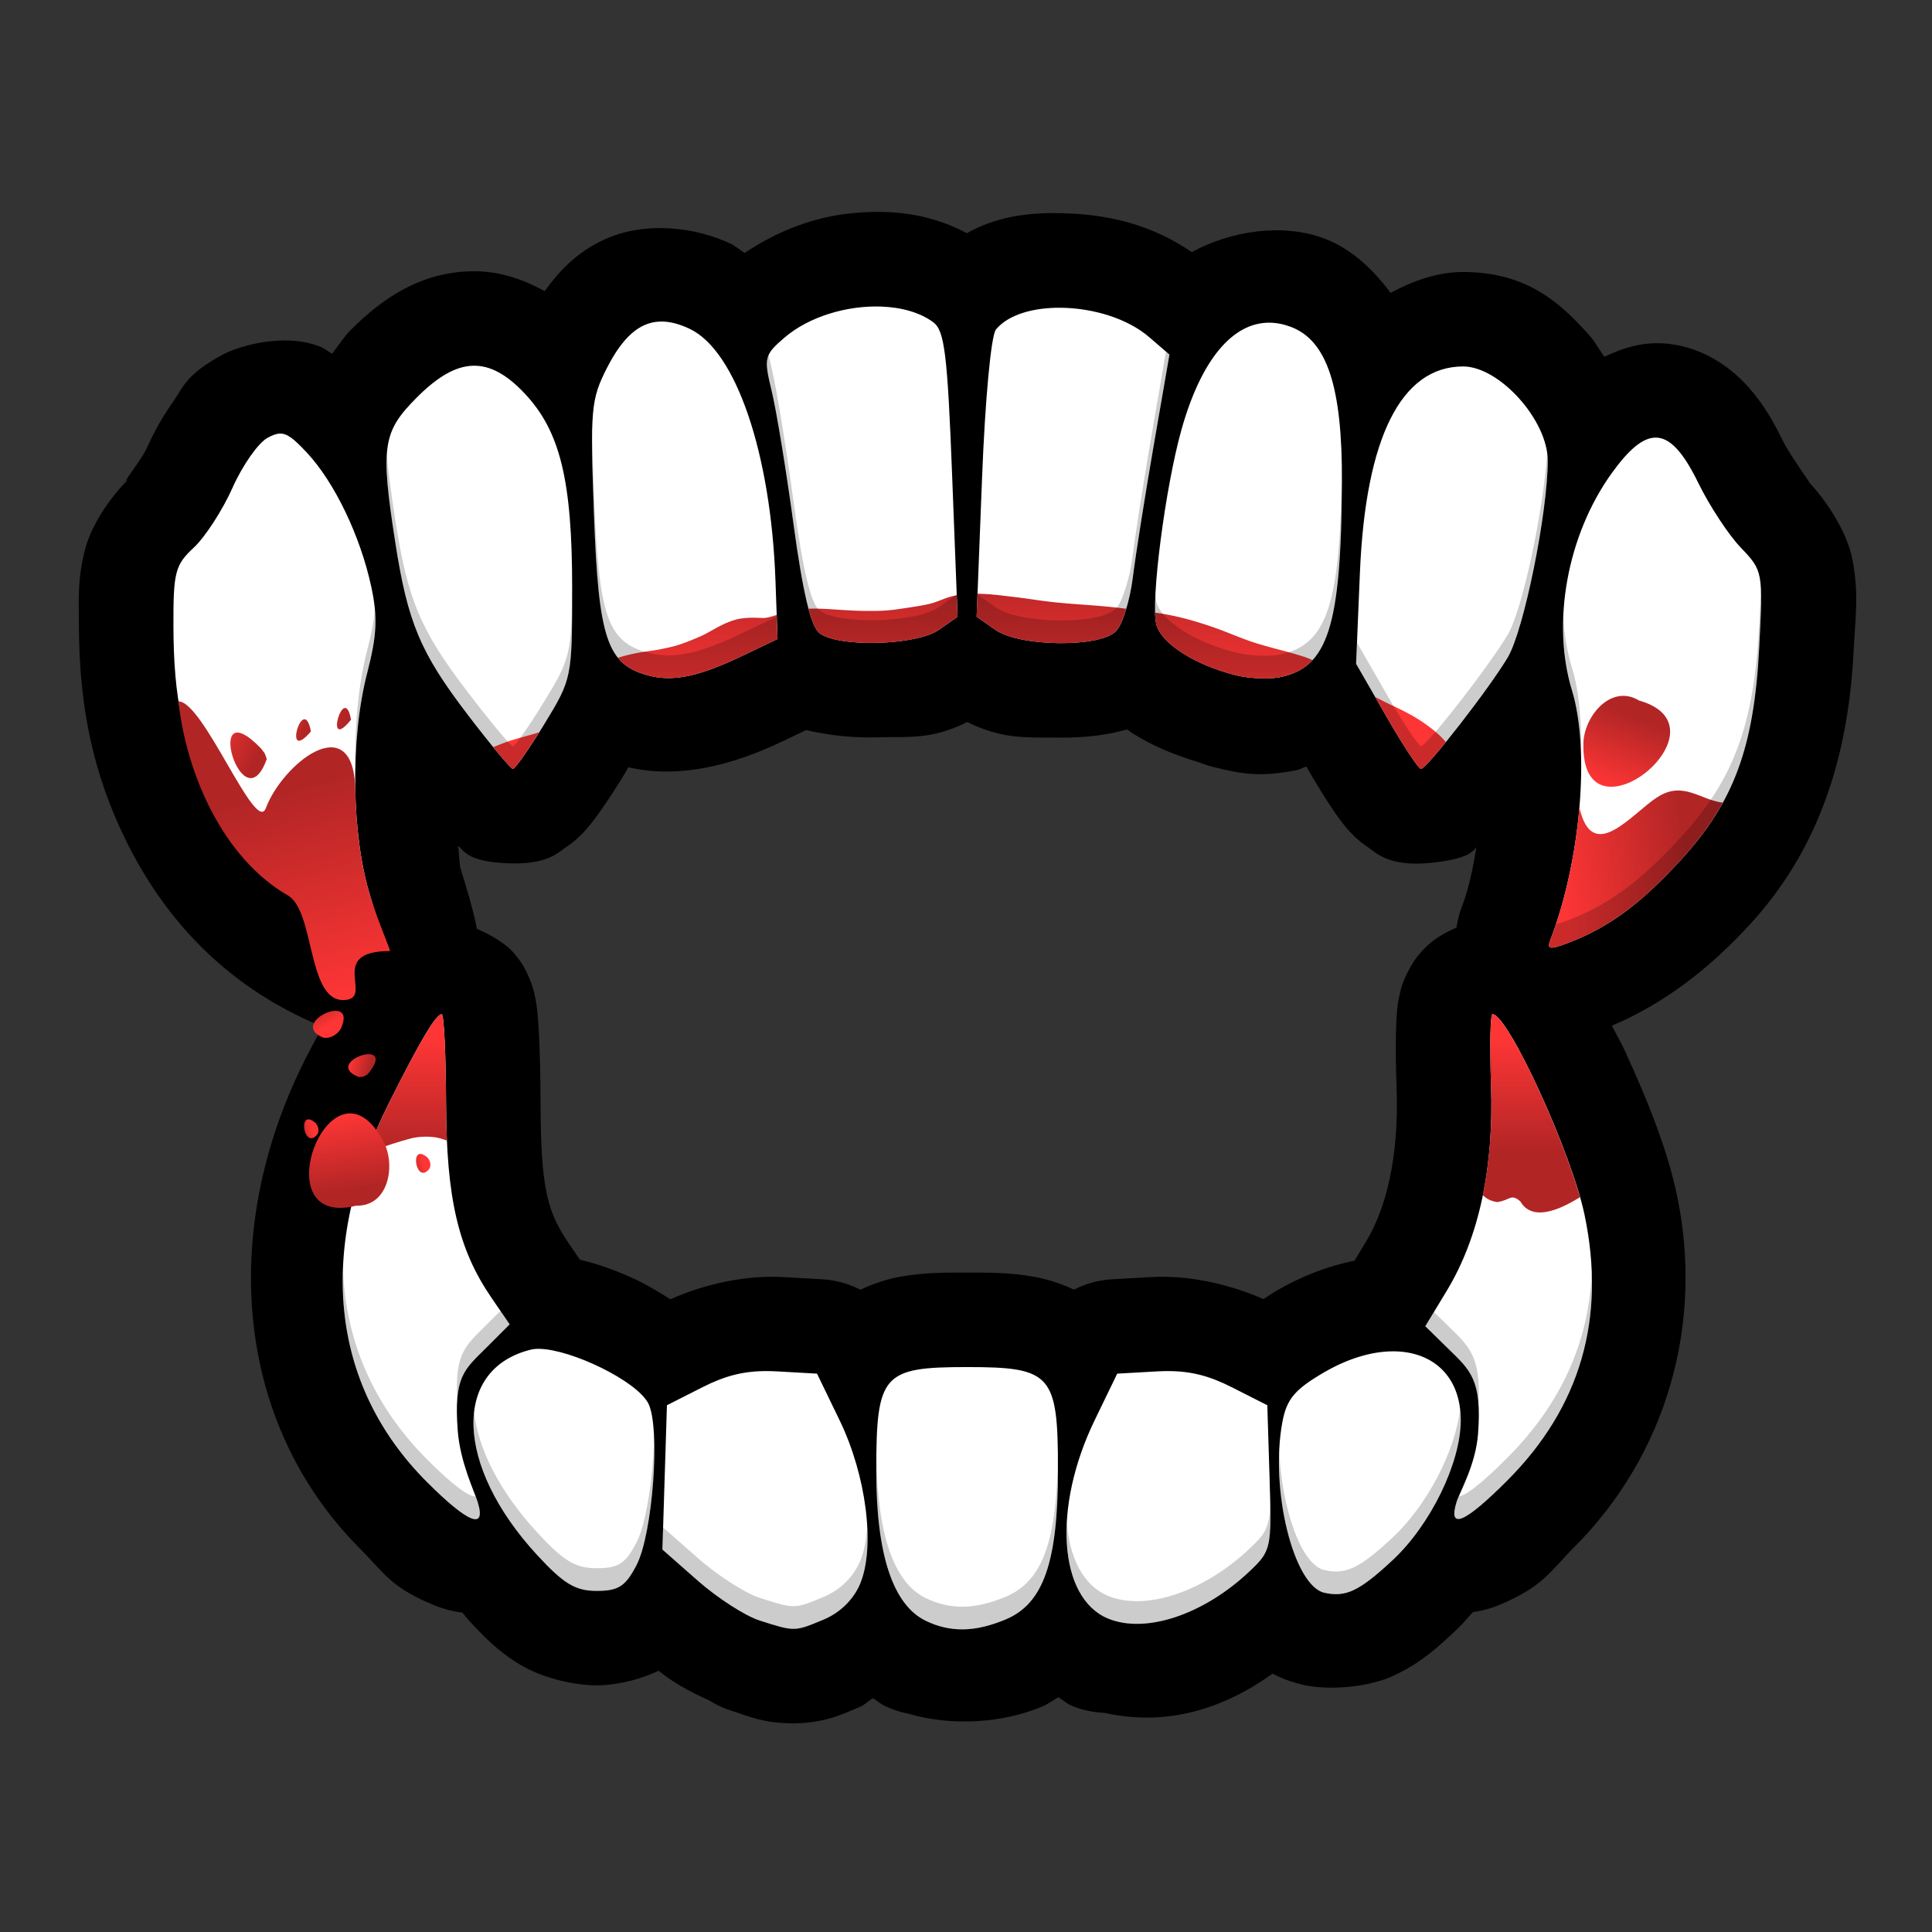 <svg width="512" height="512" version="1.1" viewBox="0 0 135.47 135.47" xmlns="http://www.w3.org/2000/svg" xmlns:xlink="http://www.w3.org/1999/xlink"><rect x="0" y="0" width="135.47" height="135.47" fill="#333333" stroke="none"/><defs><linearGradient id="a"><stop stop-color="#fd3535" offset="0"/><stop stop-color="#b22525" offset="1"/></linearGradient><linearGradient id="c" x1="90.958" x2="76.118" y1="263.5" y2="208.61" gradientUnits="userSpaceOnUse" xlink:href="#a"/><linearGradient id="b" x1="412.33" x2="445.86" y1="228.68" y2="224.27" gradientUnits="userSpaceOnUse" xlink:href="#a"/><linearGradient id="n" x1="22.982" x2="23.58" y1="77.799" y2="72.636" gradientTransform="rotate(165 23.4 78.086)" gradientUnits="userSpaceOnUse" xlink:href="#a"/><linearGradient id="m" x1="23.465" x2="20.62" y1="75.35" y2="73.707" gradientTransform="matrix(-.439 .118 -.118 -.439 43.91 104.12)" gradientUnits="userSpaceOnUse" xlink:href="#a"/><linearGradient id="l" x1="22.46" x2="23.277" y1="72.636" y2="75.687" gradientTransform="matrix(-.608 .163 -.163 -.608 48.608 112.35)" gradientUnits="userSpaceOnUse" xlink:href="#a"/><linearGradient id="k" x1="20.877" x2="23.58" y1="76.393" y2="72.636" gradientTransform="matrix(.29 .503 -.503 .29 53.712 17.866)" gradientUnits="userSpaceOnUse" xlink:href="#a"/><linearGradient id="j" x1="22.982" x2="23.58" y1="77.799" y2="72.636" gradientTransform="rotate(15 154.01 407.38)" gradientUnits="userSpaceOnUse" xlink:href="#a"/><linearGradient id="i" x1="20.38" x2="23.58" y1="74.716" y2="72.636" gradientTransform="matrix(.553 .958 -.958 .553 74.099 -8.833)" gradientUnits="userSpaceOnUse" xlink:href="#a"/><linearGradient id="h" x1="21.486" x2="23.58" y1="74.67" y2="72.636" gradientTransform="matrix(.314 .544 -.544 .314 53.27 16.037)" gradientUnits="userSpaceOnUse" xlink:href="#a"/><linearGradient id="g" x1="258.28" x2="258.28" y1="275.19" y2="304.84" gradientUnits="userSpaceOnUse" xlink:href="#a"/><linearGradient id="f" x1="22.46" x2="23.277" y1="72.636" y2="75.687" gradientTransform="matrix(0 .365 -.365 0 56.219 73.333)" gradientUnits="userSpaceOnUse" xlink:href="#a"/><linearGradient id="e" x1="22.46" x2="23.277" y1="72.636" y2="75.687" gradientTransform="matrix(0 .365 -.365 0 48.372 70.91)" gradientUnits="userSpaceOnUse" xlink:href="#a"/><linearGradient id="d" x1="255.92" x2="255.92" y1="182.66" y2="151.04" gradientUnits="userSpaceOnUse" xlink:href="#a"/></defs><g><path transform="scale(.265)" d="m232.54 56.061c-2.54-0.011-5.052 0.137-7.525 0.396-9.685 1.015-19.125 4.567-27.986 10.467-1.314-0.782-2.262-1.749-3.734-2.451-8.763-4.179-22.394-6.27-33.662-0.967-7.202 3.389-11.76 8.32-15.516 13.547-5.804-3.244-12.406-5.527-19.924-5.264-14.018 0.492-23.945 8.074-31.484 15.613-1.524 1.524-3.178 4.061-4.828 6.186-1.271-0.656-1.792-1.338-3.455-1.971-9.604-3.653-21.548 0.104-25.408 2.17-9.834 5.263-10.512 8.668-13.221 12.52-2.708 3.852-5.043 7.934-7.094 12.541-1.274 2.861-7.665 10.717-4.443 7.723-3.424 3.183-9.731 10.977-11.76 18.83s-1.641 12.973-1.617 20.463c0.069 21.283 3.823 38.939 12.336 56.324 10.519 21.484 26.653 38.13 48.824 48.057 1.202 0.538 2.207 0.907 3.328 1.379-1.582 3.005-2.8 5.041-4.754 8.934-22.704 45.239-18.489 96.085 14.705 129.28 6.245 6.245 8.123 10.4 20.189 15.146 1.681 0.661 3.991 1.353 6.85 1.728 0.482 0.54 0.849 1.116 1.344 1.652 4.078 4.425 7.768 8.393 13.893 12.092 6.124 3.699 14.696 5.492 20.271 5.492 3.874 0 10.086-0.889 16.402-3.875 3.524 2.911 8.117 5.531 13.287 7.803 1.801 1.146 3.741 2.056 5.773 2.709 4.649 1.49 8.8 3.525 17.096 3.402 8.296-0.122 13.342-2.789 17.193-4.398 1.293-0.54 2.173-1.584 3.389-2.223 1.059 0.647 1.942 1.461 3.092 2.016 1.978 0.954 4.073 1.644 6.231 2.051 11.561 3.414 24.968 2.498 35.396-1.859 1.497-0.626 2.871-1.639 4.303-2.488 1.208 0.666 2.064 1.636 3.389 2.193 2.785 1.169 5.759 1.825 8.777 1.934 16.561 3.727 31.599-1.087 44.52-10.363 2.36 1.231 5.069 2.282 8.32 3.004 6.274 1.392 16.869 0.813 24.072-2.635 7.203-3.448 11.439-7.467 16.432-12.121 1.539-1.434 2.746-3.03 4.172-4.518 2.972-0.44 5.343-1.202 7.012-1.906 11.775-4.971 13.431-8.912 19.732-15.213 24.455-24.455 34.439-59.02 27.275-93.16-2.634-12.551-8.005-25.632-13.672-37.986-1.169-2.548-2.38-4.569-3.557-6.924 13.394-5.664 25.408-14.622 36.738-27.02 17.12-18.732 25.668-42.37 27.188-71.484 0.531-10.165 1.429-15.465-0.197-24.42-1.626-8.955-8.522-17.677-11.553-20.84 0.86 0.897-5.181-7.389-6.844-10.799-2.401-4.922-4.883-9.476-9.065-14.232-4.182-4.757-11.384-10.533-21.342-11.627-6.548-0.72-12.087 1.105-16.896 3.434-1.4-1.84-2.49-4.017-4.01-5.707-7.422-8.254-16.241-16.727-33.381-16.727-6.793 0-13.211 2.331-19.199 5.521-4.577-6.141-10.21-11.593-17.467-14.352-10.953-4.164-24.716-2.116-35.123 3.574-10.166-6.962-20.993-9.658-31.756-10.195-8.785-0.438-18.512-0.018-27.777 5.182-7.793-4.146-15.66-5.604-23.279-5.637zm23.381 134.99h2e-3c9.468 4.709 16.214 4.026 23.857 4.119 4.703 0.058 9.318-0.203 14.299-1.166 1.288-0.249 2.831-0.699 4.236-0.982 0.354 0.227 0.716 0.597 1.064 0.82 5.567 3.569 11.641 6.034 18.129 7.949 1.104 0.452 2.239 0.825 3.397 1.115 8.035 2.008 12.544 2.732 22.27 0.863 0.803-0.154 1.655-0.706 2.475-0.945 2.246 3.876 4.418 7.456 6.356 10.387 1.04 1.573 1.954 2.925 3.219 4.547 0.632 0.811 1.247 1.64 2.768 3.152 0.76 0.756 1.66 1.702 3.861 3.189 2.201 1.488 5.609 5.351 16.705 4.215h0.037c9.226-0.958 10.963-2.727 12.041-4.135-0.902 5.676-2.054 11.104-3.678 15.334-0.432 1.127-1.105 2.952-1.58 5.941-3.159 1.327-5.8 3.013-7.477 4.562-3.186 2.944-4.391 5.219-5.256 6.879-1.73 3.32-1.947 4.79-2.236 5.994-0.579 2.408-0.627 3.422-0.732 4.496-0.211 2.148-0.265 3.88-0.309 5.936-0.087 4.111-0.027 9.104 0.17 14.639 0.657 18.391-2.832 31.899-8.105 40.615l-3.027 5.004c-7.251 1.442-14.293 4.227-20.875 8.084-1.058 0.62-2.151 1.408-3.227 2.08-9.129-4.033-19.895-6.382-29.652-5.83l-10.445 0.59c-3.504 0.198-6.927 1.131-10.047 2.738-3.822-1.83-7.638-2.905-10.801-3.455-6.326-1.101-11.515-1.062-17.457-1.062-5.949 0-11.149-0.048-17.51 1.062-3.139 0.548-6.935 1.652-10.734 3.471-3.123-1.615-6.552-2.554-10.062-2.754l-10.453-0.59c-9.797-0.554-20.62 1.808-29.771 5.875-3.181-1.995-6.354-3.953-9.699-5.477-4.435-2.021-8.961-3.712-13.922-4.932-0.094-0.023-0.209-0.035-0.303-0.059l-2.738-4.002c-5.825-8.501-7.605-14.299-7.686-37.521-0.023-6.773-0.163-12.898-0.398-17.73-0.118-2.416-0.237-4.428-0.473-6.57-0.118-1.071-0.201-2.04-0.656-4.082-0.228-1.021-0.382-2.184-1.66-5.064-0.639-1.44-1.427-3.401-4.143-6.482-1.679-1.906-5.204-4.258-9.545-6.111-0.059-0.311-0.127-0.844-0.184-1.121-0.32-1.553-0.646-2.838-1.041-4.334-0.791-2.991-1.833-6.566-3.049-10.475-0.399-1.282-0.371-4.212-0.68-5.986 0.046 0.033 0.042 0.033 0.09 0.066 1.558 1.082 2.156 4.219 13.736 4.539h8e-3c9.955 0.271 12.698-2.92 14.705-4.26 2.007-1.34 2.881-2.205 3.609-2.9 1.456-1.391 2.061-2.163 2.672-2.908 1.222-1.489 2.09-2.697 3.064-4.09 1.949-2.786 4.085-6.082 6.326-9.752 0.286-0.468 0.565-1.048 0.855-1.527 13.54 3.167 27.799-0.64 40.852-6.881l6.156-2.945c2.039 0.466 4.022 0.822 5.848 1.107 4.758 0.745 9.235 0.914 13.781 0.791 7.399-0.2 13.632 0.687 23.023-4.031z" color="#000000" color-rendering="auto" dominant-baseline="auto" image-rendering="auto" shape-rendering="auto" solid-color="#000000" stop-color="#000000" style="font-feature-settings:normal;font-variant-alternates:normal;font-variant-caps:normal;font-variant-east-asian:normal;font-variant-ligatures:normal;font-variant-numeric:normal;font-variant-position:normal;font-variation-settings:normal;inline-size:0;isolation:auto;mix-blend-mode:normal;shape-margin:0;shape-padding:0;text-decoration-color:#000000;text-decoration-line:none;text-decoration-style:solid;text-indent:0;text-orientation:mixed;text-transform:none;white-space:normal"/><path transform="scale(.265)" d="m233.08 81.117c-8.926-0.304-18.989 2.61-25.553 8.256-5.287 4.548-5.471 5.315-3.346 14.037 1.237 5.074 3.846 20.985 5.797 35.355 2.443 17.998 4.573 26.94 6.846 28.74 4.893 3.875 25.653 3.312 31.604-0.855l4.951-3.469-1.455-37.658c-1.234-31.935-1.994-38.059-5.008-40.279-3.534-2.604-8.48-3.945-13.836-4.127zm47.805 0.316c-7.327-0.107-14.046 1.758-17.348 5.736-1.294 1.559-2.87 18.377-3.689 39.363l-1.43 36.643 4.955 3.471c6.431 4.505 27.518 4.763 31.891 0.391 1.695-1.695 3.701-8.044 4.459-14.109 0.758-6.065 3.253-21.844 5.545-35.064l4.166-24.039-5.373-4.631c-5.784-4.984-14.871-7.639-23.176-7.76zm-106.39 3.656c-5.396 0.245-9.79 4.224-13.896 12.273-4.241 8.314-4.477 10.996-3.428 39.021 1.223 32.665 3.497 39.408 14.271 42.311 6.599 1.778 13.383 0.381 24.895-5.123l9.406-4.496-0.553-15.43c-1.204-33.652-10.429-60.782-22.648-66.609-2.935-1.399-5.594-2.059-8.047-1.947zm161.5 0.295c-9.833-0.133-18.187 9.825-23.377 28.297-4.288 15.262-8.188 45.414-6.66 51.5 1.267 5.047 10.192 10.767 21.018 13.473v0.002c3.449 0.862 8.622 1.115 11.496 0.562 12.885-2.474 16.387-13.342 16.598-51.512 0.139-25.229-3.893-37.56-13.471-41.201-1.912-0.727-3.783-1.097-5.604-1.121zm-210.92 11.391c-4.573 0.16-9.306 2.921-14.688 8.303-9.166 9.166-9.745 12.982-5.811 38.338 3.306 21.305 6.615 29.208 19.059 45.531 6.07 7.963 11.505 14.49 12.08 14.506 0.575 0.016 4.338-5.36 8.361-11.947 7.242-11.857 7.316-12.219 7.316-36.016 0-28.413-3.192-41.439-12.594-51.408-4.74-5.026-9.152-7.467-13.725-7.307zm262.07 0.188c-16.381 0-25.812 18.823-27.307 54.49l-1.014 24.18 8.031 13.967c4.418 7.681 8.539 13.911 9.156 13.848 1.643-0.171 18.203-21.475 22.961-29.539 4.264-7.227 10.559-38.254 10.559-52.047 0-10.679-12.784-24.898-22.387-24.898zm-313.24 17.768c-0.916 0.065-1.882 0.455-3.086 1.1-2.456 1.315-6.63 7.249-9.273 13.188-2.644 5.938-7.26 13.076-10.258 15.863-4.96 4.611-5.447 6.493-5.4 20.902 0.062 19.186 2.514 30.564 9.785 45.412 6.471 13.215 24.038 30.609 36.59 36.229 4.876 2.183 9.085 3.749 9.354 3.481 0.269-0.269-1.355-6.412-3.607-13.65-5.036-16.181-5.397-41.651-0.84-59.238 2.555-9.861 2.787-14.752 1.076-22.727-2.877-13.417-9.717-27.67-17.037-35.506-3.515-3.762-5.287-5.195-7.303-5.053zm364.12 1.057c-3.421 0.046-7.113 3.224-11.604 9.477-11.723 16.324-15.952 39.509-10.473 57.412 4.814 15.729 2.294 45.102-5.644 65.791-1.065 2.776-0.377 2.92 4.715 0.984 10.637-4.044 19.141-10.313 29.775-21.949 13.977-15.293 19.305-29.706 20.674-55.924 1.058-20.278 1.01-20.554-4.84-26.66-3.251-3.393-8.319-11.103-11.26-17.133-3.94-8.079-7.467-12.05-11.344-11.998zm-43.104 152.57c-0.586-0.003-0.764 8.419-0.396 18.715 0.782 21.906-3.188 40.383-11.699 54.449l-5.691 9.404 6.016 5.885c5.797 5.672 9.056 8.146 7.938 22.621-0.638 8.26-4.894 15.415-5.686 18.002-2.29 7.482 2.108 5.627 13.383-5.648 19.375-19.375 26.236-42.94 20.484-70.352-3.451-16.445-20.246-53.06-24.348-53.076zm-278.04 0.016c-1.524-0.014-5.644 6.913-13.92 23.402-19.337 38.531-15.729 74.621 10.037 100.39 10.927 10.927 15.707 12.808 13.4 5.271-0.792-2.587-4.632-10.507-5.271-18.783-1.123-14.536 1.716-16.22 7.619-22.123l6.109-6.111-4.769-6.961c-8.835-12.894-11.971-26.307-12.059-51.568-0.045-12.928-0.561-23.507-1.147-23.514zm25.879 88.533c-0.874-0.019-1.657 0.048-2.32 0.213-20.862 5.178-20.086 30.717 1.65 54.299 7.066 7.666 10.154 9.531 15.781 9.531 5.773 0 7.616-1.187 10.539-6.793 4.351-8.345 6.398-36.714 3.096-42.885-3.196-5.972-20.297-14.186-28.746-14.365zm225.84 0.654c-5.507 0.004-11.861 1.821-18.432 5.672-7.598 4.453-9.716 6.995-10.846 13.02-3.341 17.806 2.958 43.384 11.129 45.197 5.679 1.26 9.27-0.459 18.045-8.639 10.021-9.341 17.993-25.689 18.02-36.959 0.028-11.696-7.402-18.299-17.916-18.291zm-112.7 4.166c-22.399 0-24.037 1.876-24.037 27.533 0 22.088 4.409 35.41 13.105 39.607 6.496 3.135 13.029 3.022 21.127-0.361 10.001-4.179 13.844-15.189 13.844-39.674 0-25.175-1.714-27.105-24.039-27.105zm-52.924 1.064c-6.227-0.024-11.099 1.225-17.098 4.268l-9.406 4.769-0.598 19.092-0.598 19.09 9.408 8.281c5.175 4.555 12.497 9.272 16.273 10.482h0.002c9.359 2.998 9.241 3 17.023-0.252 4.308-1.8 7.913-5.351 9.623-9.479 4.026-9.72 1.65-28.587-5.445-43.236l-5.975-12.338-10.451-0.592c-0.952-0.054-1.87-0.083-2.76-0.086zm105.85 0c-0.89 0.003-1.808 0.032-2.76 0.086l-10.451 0.59-5.975 12.338c-11.164 23.052-9.582 46.941 3.473 52.43v-0.002c9.936 4.178 25.392-0.972 37.59-12.527 5.654-5.357 5.806-6.078 5.225-24.697l-0.598-19.18-9.406-4.771c-5.999-3.043-10.87-4.29-17.098-4.266z" fill="#fff" stroke-width="2.09"/><path transform="scale(.265)" d="m455.85 212.38c-5.987-0.707-10.45-5.83-17.266-1.482s-17.226 18.053-20.676 2.738c-1.016 11.92-3.633 24.468-7.611 34.836-1.065 2.776-0.377 2.92 4.715 0.984 10.637-4.044 19.141-10.313 29.775-21.949 4.558-4.987 8.181-9.887 11.062-15.127z" fill="url(#b)" stroke-width="2.09"/><path transform="scale(.265)" d="m47.206 185.59c2.114 19.135 11.718 41.388 28.976 51.352 7.08 4.087 5.129 27.671 14.562 27.671 8.903 0-4.778-12.958 12.402-12.958 0.269-0.269-2.89-7.165-5.143-14.404-2.535-8.146-3.883-18.647-4.018-29.311-1.021-20.481-19.334-5.643-23.648 5.901-2.684 7.182-16.541-28.387-23.132-28.252z" fill="url(#c)" stroke-width="2.09"/><path d="m25.168 75.523c-2.697-1.028 2.92-2.933 0.598-0.181l-0.278 0.15z" fill="url(#m)"/><path d="m22.655 72.754c-2.504-1.022 2.492-3.297 1.239-0.617-0.249 0.415-0.745 0.72-1.239 0.617z" fill="url(#l)"/><path d="m24.611 50.465c-1.954 2.444-0.467-2.737 0 0z" fill="url(#k)"/><path d="m114.94 49.125c6.625 1.884-4.068 10.531-3.912 3.036-2e-3 -1.864 1.911-4.257 3.912-3.036z" fill="url(#j)"/><path d="m18.707 53.216c-1.698 4.768-4.562-5.008-0.412-0.744l0.261 0.341z" fill="url(#i)"/><path d="m21.8 51.29c-2.047 2.394-0.515-2.807 0 0z" fill="url(#h)"/><path transform="scale(.265)" d="m229.73 81.15c-0.147 0.008-0.294 0.022-0.441 0.031 0.147-0.009 0.295-0.024 0.441-0.031zm-1.697 0.127c-0.17 0.016-0.34 0.038-0.51 0.057 0.17-0.018 0.34-0.041 0.51-0.057zm-1.621 0.188c-0.287 0.038-0.573 0.084-0.859 0.129 0.286-0.044 0.573-0.09 0.859-0.129zm-1.648 0.256c-0.262 0.046-0.524 0.096-0.785 0.146 0.261-0.051 0.523-0.101 0.785-0.146zm-1.746 0.342c-0.212 0.046-0.422 0.097-0.633 0.146 0.211-0.049 0.421-0.1 0.633-0.146zm-1.652 0.396c-0.225 0.059-0.448 0.119-0.672 0.182 0.223-0.062 0.447-0.123 0.672-0.182zm-1.613 0.455c-0.247 0.075-0.493 0.155-0.738 0.234 0.245-0.08 0.491-0.159 0.738-0.234zm-1.594 0.523c-0.246 0.086-0.492 0.173-0.736 0.264 0.244-0.091 0.49-0.177 0.736-0.264zm-1.565 0.586c-0.262 0.104-0.523 0.209-0.781 0.318 0.258-0.11 0.52-0.214 0.781-0.318zm-1.508 0.639c-0.261 0.117-0.522 0.234-0.779 0.357 0.257-0.123 0.518-0.24 0.779-0.357zm-38.783 0.484c0.101 0.01 0.205 0.026 0.307 0.039-0.102-0.013-0.205-0.029-0.307-0.039zm0.873 0.119c0.49 0.081 0.991 0.192 1.498 0.326-0.507-0.135-1.007-0.245-1.498-0.326zm36.363 0.137c-0.234 0.119-0.467 0.238-0.697 0.361 0.23-0.124 0.463-0.242 0.697-0.361zm-34.533 0.281c0.505 0.144 1.017 0.312 1.539 0.508-0.522-0.196-1.035-0.363-1.539-0.508zm33.045 0.525c-0.21 0.12-0.421 0.237-0.627 0.361 0.205-0.124 0.418-0.241 0.627-0.361zm-31.221 0.096c0.558 0.218 1.122 0.456 1.701 0.732-0.579-0.276-1.143-0.514-1.701-0.732zm29.746 0.803c-0.17 0.11-0.343 0.217-0.51 0.33 0.167-0.113 0.34-0.22 0.51-0.33zm-1.412 0.973c-0.135 0.099-0.275 0.195-0.408 0.297 0.133-0.102 0.273-0.197 0.408-0.297zm185.75 180.28c-0.586-3e-3 -0.764 8.419-0.396 18.715 0.377 10.559-0.363 20.311-2.17 29.166 0.175 0.15 0.344 0.308 0.521 0.455 0.946 0.784 2.066 1.195 3.266 1.379 3.512-0.472 3.604-2.376 6.148-0.18 3.581 6.203 12.511 0.897 15.787-1.125-0.039-0.138-0.081-0.279-0.121-0.418l-2e-3 -4e-3c-5.171-17.871-19.311-47.974-23.033-47.988zm23.156 48.41c0.207 0.728 0.397 1.432 0.578 2.123-0.175-0.683-0.371-1.394-0.578-2.123zm-301.19-48.395c-1.524-0.014-5.644 6.913-13.92 23.402-2.276 4.534-4.222 9.033-5.863 13.486 0.896-0.391 1.791-0.786 2.697-1.156 2.693-1.075 5.471-1.915 8.26-2.701 1.631-0.488 3.283-0.676 4.953-0.643 0.557 0.011 1.115 0.047 1.676 0.104 1.258 0.14 2.442 0.477 3.576 0.959-0.139-3.108-0.22-6.395-0.232-9.938-0.045-12.928-0.561-23.507-1.147-23.514zm191.71 160.23c-1.636 0.428-3.246 0.732-4.812 0.902 1.566-0.171 3.177-0.474 4.812-0.902z" fill="url(#g)" stroke-width="2.09"/><path d="m30.118 81.937c-0.949 1.251-1.474-1.893-0.16-0.787 0.195 0.202 0.292 0.526 0.16 0.787z" fill="url(#f)"/><path d="m22.271 79.514c-0.949 1.251-1.474-1.893-0.16-0.787 0.195 0.202 0.292 0.526 0.16 0.787z" fill="url(#e)"/><path transform="scale(.265)" d="m229.73 81.15c-0.147 0.008-0.294 0.022-0.441 0.031 0.147-0.009 0.295-0.024 0.441-0.031zm-1.697 0.127c-0.17 0.016-0.34 0.038-0.51 0.057 0.17-0.018 0.34-0.041 0.51-0.057zm-1.621 0.188c-0.287 0.038-0.573 0.084-0.859 0.129 0.286-0.044 0.573-0.09 0.859-0.129zm-1.648 0.256c-0.262 0.046-0.524 0.096-0.785 0.146 0.261-0.051 0.523-0.101 0.785-0.146zm-1.746 0.342c-0.212 0.046-0.422 0.097-0.633 0.146 0.211-0.049 0.421-0.1 0.633-0.146zm-1.652 0.396c-0.225 0.059-0.448 0.119-0.672 0.182 0.223-0.062 0.447-0.123 0.672-0.182zm-1.613 0.455c-0.247 0.075-0.493 0.155-0.738 0.234 0.245-0.08 0.491-0.159 0.738-0.234zm-1.594 0.523c-0.246 0.086-0.492 0.173-0.736 0.264 0.244-0.091 0.49-0.177 0.736-0.264zm-1.565 0.586c-0.262 0.104-0.523 0.209-0.781 0.318 0.258-0.11 0.52-0.214 0.781-0.318zm-1.508 0.639c-0.261 0.117-0.522 0.234-0.779 0.357 0.257-0.123 0.518-0.24 0.779-0.357zm-38.783 0.484c0.101 0.01 0.205 0.026 0.307 0.039-0.102-0.013-0.205-0.029-0.307-0.039zm0.873 0.119c0.49 0.081 0.991 0.192 1.498 0.326-0.507-0.135-1.007-0.245-1.498-0.326zm36.363 0.137c-0.234 0.119-0.467 0.238-0.697 0.361 0.23-0.124 0.463-0.242 0.697-0.361zm-34.533 0.281c0.505 0.144 1.017 0.312 1.539 0.508-0.522-0.196-1.035-0.363-1.539-0.508zm33.045 0.525c-0.21 0.12-0.421 0.237-0.627 0.361 0.205-0.124 0.418-0.241 0.627-0.361zm-31.221 0.096c0.558 0.218 1.122 0.456 1.701 0.732-0.579-0.276-1.143-0.514-1.701-0.732zm29.746 0.803c-0.17 0.11-0.343 0.217-0.51 0.33 0.167-0.113 0.34-0.22 0.51-0.33zm-1.412 0.973c-0.135 0.099-0.275 0.195-0.408 0.297 0.133-0.102 0.273-0.197 0.408-0.297zm102.7 28.432c-0.102 0.408-0.203 0.843-0.305 1.266 0.101-0.422 0.203-0.858 0.305-1.266zm-0.74 3.115c-0.11 0.486-0.218 0.988-0.326 1.488 0.108-0.499 0.216-1.003 0.326-1.488zm-0.717 3.324c-0.107 0.519-0.213 1.044-0.318 1.574 0.105-0.529 0.211-1.056 0.318-1.574zm-0.617 3.102c-0.374 1.946-0.73 3.938-1.07 5.961 0.339-2.021 0.697-4.016 1.07-5.961zm45.271 1.654c-0.017 3.024-0.064 5.813-0.125 8.504 0.061-2.689 0.108-5.482 0.125-8.504zm-46.477 5.125c-0.348 2.109-0.679 4.227-0.979 6.33 0.299-2.101 0.631-4.223 0.979-6.33zm-151.42 3.553c0.091 2.436 0.191 4.685 0.297 6.842-0.106-2.161-0.205-4.4-0.297-6.842zm52.812 2.381c0.337 2.485 0.668 4.759 0.994 6.904-0.326-2.135-0.657-4.421-0.994-6.904zm97.588 0.705c-0.304 2.147-0.578 4.259-0.82 6.311 0.242-2.05 0.517-4.166 0.82-6.311zm47.271 0.609c-0.01 0.307-0.018 0.627-0.029 0.93 0.011-0.302 0.019-0.624 0.029-0.93zm-197.27 5.141c0.091 1.678 0.19 3.272 0.295 4.781-0.105-1.509-0.204-3.104-0.295-4.781zm149.14 0.869c-0.239 2.042-0.438 3.99-0.604 5.848 0.165-1.855 0.366-3.809 0.604-5.848zm47.863 0.055c-0.018 0.316-0.042 0.61-0.061 0.92 0.019-0.309 0.043-0.605 0.061-0.92zm-143.43 0.609c0.275 1.765 0.547 3.424 0.816 4.953-0.269-1.52-0.541-3.195-0.816-4.953zm143.1 4.061c-0.033 0.403-0.068 0.805-0.104 1.197 0.036-0.392 0.07-0.795 0.104-1.197zm-196.27 0.797c0.03 0.385 0.061 0.763 0.092 1.137-0.031-0.376-0.062-0.75-0.092-1.137zm54.129 0.867c0.288 1.597 0.574 3.063 0.857 4.396-0.283-1.327-0.569-2.808-0.857-4.396zm93.936 0.205c-0.057 0.676-0.106 1.327-0.152 1.969 0.046-0.639 0.095-1.295 0.152-1.969zm-6.641 2.414c-0.116 0.673-0.245 1.342-0.385 2 0.139-0.66 0.27-1.326 0.385-2zm6.426 0.467c-0.042 0.651-0.078 1.281-0.107 1.887 0.029-0.604 0.065-1.238 0.107-1.887zm47.926 0.189c-0.015 0.119-0.026 0.251-0.041 0.369 0.015-0.118 0.026-0.25 0.041-0.369zm-195.41 0.018c0.026 0.258 0.051 0.533 0.078 0.785-0.027-0.253-0.052-0.527-0.078-0.785zm100.31 1.322-0.236 6.082 4.955 3.471c6.431 4.505 27.518 4.763 31.891 0.391 0.905-0.905 1.893-3.154 2.738-5.961-0.855-0.105-1.704-0.22-2.568-0.312h-0.006c-3.267-0.353-6.538-0.624-9.797-0.836l-0.045-0.006c-2.929-0.215-5.789-0.447-8.57-0.799l0.008 0.008c-2.444-0.314-4.967-0.709-7.588-1.041a5 5 0 0 0-0.016 0c-2.33-0.287-4.713-0.584-7.16-0.811a5 5 0 0 0-0.088-0.008c-1.105-0.084-2.29-0.151-3.518-0.178zm40.352 0.051c-0.145 0.677-0.3 1.343-0.465 1.99 0.165-0.649 0.321-1.311 0.465-1.99zm-85.943 0.203c0.3 1.38 0.598 2.622 0.895 3.717-0.297-1.096-0.595-2.343-0.895-3.717zm0.895 3.717c0.953 3.516 1.898 5.674 2.867 6.441 4.893 3.875 25.653 3.312 31.604-0.855l4.951-3.469-0.219-5.684c-1 0.192-2.025 0.46-3.064 0.844a5 5 0 0 0-0.082 0.029c-1.58 0.612-2.871 1.129-3.928 1.381a5 5 0 0 0-0.014 0c-1.357 0.329-2.795 0.584-4.305 0.812a5 5 0 0 0-0.043 0.006c-1.662 0.266-3.356 0.512-5.072 0.754-1.84 0.207-3.64 0.33-5.404 0.324a5 5 0 0 0-0.072 0c-1.963 0.021-3.864 0.004-5.707-0.104a5 5 0 0 0-0.021 0c-1.923-0.106-3.851-0.223-5.787-0.354a5 5 0 0 0-0.045-0.008c-1.757-0.101-3.653-0.191-5.658-0.119zm91.729-2.853c-0.024 0.599-0.046 1.185-0.055 1.728 0.009-0.543 0.031-1.131 0.055-1.728zm-7.154 0.961c-0.165 0.644-0.339 1.269-0.52 1.869 0.181-0.602 0.355-1.222 0.52-1.869zm54.65 0.521c-0.114 0.679-0.229 1.351-0.355 1.986 0.126-0.635 0.242-1.308 0.355-1.986zm-194.38 0.031c0.04 0.292 0.084 0.572 0.125 0.855-0.042-0.284-0.085-0.562-0.125-0.855zm146.83 0.781c-0.004 0.559-0.005 1.108 0.01 1.596-0.014-0.487-0.013-1.038-0.01-1.596zm0.01 1.596c0.038 1.304 0.136 2.37 0.314 3.08 1.267 5.047 10.192 10.767 21.018 13.473v0.002c3.449 0.862 8.622 1.115 11.496 0.562 3.651-0.701 6.547-2.078 8.83-4.557-0.646-0.285-1.309-0.558-2.006-0.805a5 5 0 0 0-0.133-0.043c-2.668-0.861-5.297-1.554-7.854-2.223l-0.021-0.008c-2.398-0.642-4.689-1.282-6.836-2.037-2.362-0.852-4.778-1.841-7.309-2.826a5 5 0 0 0-0.059-0.016c-2.88-1.084-5.782-1.999-8.674-2.805a5 5 0 0 0-0.053-0.016c-2.804-0.747-5.704-1.377-8.715-1.783zm47.16-0.279c-0.159 0.792-0.331 1.547-0.51 2.273 0.179-0.727 0.35-1.481 0.51-2.273zm-147.29 0.9c-1.714 0.55-2.902 0.842-3.648 0.801a5 5 0 0 0-0.154-0.008c-1.655-0.041-3.845-0.227-6.453 0.295a5 5 0 0 0-0.332 0.074c-2.198 0.598-4.06 1.532-5.684 2.438-1.496 0.83-2.739 1.554-3.809 2.014a5 5 0 0 0-0.037 0.016c-1.228 0.54-2.45 1.051-3.662 1.514-0.002 9.2e-4 -0.005-9.1e-4 -0.008 0-0.01 0.004-0.019 0.01-0.029 0.014-1.399 0.52-2.671 0.962-3.83 1.232a5 5 0 0 0-0.008 0c-1.452 0.341-2.84 0.647-4.178 0.871-0.005 7.2e-4 -0.011-7.1e-4 -0.016 0-0.019 0.003-0.04 0.013-0.059 0.016-1.505 0.226-3.022 0.452-4.555 0.693a5 5 0 0 0-0.125 0.023c-1.745 0.321-3.487 0.737-5.213 1.27a5 5 0 0 0-0.08 0.021c-0.041 0.013-0.079 0.039-0.119 0.055 1.945 2.401 4.506 3.713 7.926 4.635 6.599 1.778 13.383 0.381 24.895-5.123l9.406-4.496-0.229-6.354zm-46.211 0.15c0.04 0.224 0.079 0.46 0.121 0.678-0.042-0.218-0.081-0.453-0.121-0.678zm192.88 1.652c-0.149 0.581-0.306 1.139-0.469 1.678 0.163-0.538 0.32-1.098 0.469-1.678zm-192.23 1.455c0.269 1.098 0.563 2.107 0.885 3.023-0.322-0.918-0.616-1.925-0.885-3.023zm191.64 0.65c-0.2 0.633-0.41 1.238-0.631 1.814 0.221-0.577 0.431-1.181 0.631-1.814zm-0.738 2.084c-0.195 0.493-0.398 0.965-0.609 1.418 0.211-0.453 0.415-0.924 0.609-1.418zm-189.92 0.561c0.158 0.433 0.321 0.849 0.492 1.244-0.171-0.395-0.335-0.811-0.492-1.244zm189.15 1.197c-0.249 0.511-0.504 1.001-0.775 1.461 0.271-0.459 0.527-0.951 0.775-1.461zm-188.62 0.127c0.195 0.443 0.398 0.866 0.611 1.264-0.213-0.398-0.416-0.82-0.611-1.264zm0.635 1.307c0.193 0.357 0.395 0.693 0.604 1.016-0.208-0.323-0.411-0.658-0.604-1.016zm187.12 0.172c-0.249 0.413-0.509 0.803-0.777 1.176 0.268-0.373 0.528-0.763 0.777-1.176zm-186.38 1.057c0.209 0.311 0.427 0.61 0.652 0.891-0.226-0.281-0.443-0.579-0.652-0.891zm185.39 0.4c-0.297 0.394-0.603 0.772-0.924 1.121 0.321-0.349 0.626-0.727 0.924-1.121zm50.75 0.373c-0.348 0.59-0.773 1.265-1.236 1.982 0.463-0.717 0.889-1.393 1.236-1.982zm-1.629 2.58c-0.297 0.452-0.618 0.93-0.949 1.418 0.332-0.49 0.651-0.964 0.949-1.418zm-3.576 5.188c-0.212 0.296-0.439 0.605-0.656 0.906 0.219-0.304 0.443-0.608 0.656-0.906zm-29.904 2.721 2.992 5.203c4.418 7.681 8.539 13.911 9.156 13.848 0.606-0.063 3.252-3.018 6.572-7.102-0.481-0.551-1-1.114-1.58-1.678a5 5 0 0 0-0.09-0.082c-1.949-1.807-4.039-3.298-6.162-4.598a5 5 0 0 0-0.045-0.029c-2.417-1.447-4.836-2.602-7.154-3.684l-0.051-0.029c-1.255-0.605-2.469-1.216-3.639-1.85zm27.277 0.871c-1.089 1.471-2.203 2.952-3.324 4.416 1.129-1.474 2.228-2.934 3.324-4.416zm-4.279 5.666c-1.469 1.899-2.923 3.744-4.258 5.387 1.341-1.649 2.782-3.478 4.258-5.387zm-244.2 2.812c-0.58 0.184-1.148 0.37-1.766 0.553-0.002 6e-4 -0.006-6e-4 -0.008 0-0.014 0.004-0.021 0.011-0.035 0.016-2.092 0.596-4.36 1.173-6.732 1.984a5 5 0 0 0-0.061 0.023c-1.161 0.413-2.342 0.867-3.529 1.375 2.782 3.404 4.846 5.747 5.18 5.756 0.506 0.014 3.505-4.224 6.951-9.707zm-15.266 0.049c1.135 1.441 2.142 2.688 3.115 3.879-0.965-1.181-2.012-2.484-3.115-3.879z" fill="url(#d)" stroke-width="2.09"/><path transform="scale(.265)" d="m308.53 93.045-3.262 18.818c-2.292 13.221-4.787 28.999-5.545 35.064-0.758 6.065-2.764 12.415-4.459 14.109-4.372 4.372-25.46 4.114-31.891-0.391l-4.727-3.311-0.229 5.84 4.955 3.471c6.431 4.505 27.518 4.763 31.891 0.391 1.695-1.695 3.701-8.044 4.459-14.109 0.758-6.065 3.253-21.844 5.545-35.064l4.166-24.039zm-105.14 0.879c-0.897 2.007-0.455 4.384 0.789 9.486 1.237 5.074 3.846 20.985 5.797 35.355 2.443 17.998 4.573 26.94 6.846 28.74 4.893 3.875 25.653 3.312 31.604-0.855l4.951-3.469-0.227-5.842-4.725 3.311c-5.951 4.168-26.71 4.73-31.604 0.855-2.273-1.8-4.403-10.742-6.846-28.74-1.951-14.37-4.56-30.281-5.797-35.355-0.331-1.357-0.581-2.47-0.789-3.486zm-46.721 20.078c-0.107 5.009 0.103 11.931 0.494 22.383 1.223 32.665 3.497 39.408 14.271 42.311 6.599 1.778 13.383 0.381 24.895-5.123l9.406-4.496-0.211-5.898-9.195 4.394c-11.511 5.503-18.296 6.901-24.895 5.123-10.774-2.903-13.049-9.645-14.271-42.311-0.256-6.831-0.43-12.115-0.494-16.383zm252.71 5.803c-0.932 15.037-6.51 41.497-10.408 48.104-4.758 8.064-21.318 29.368-22.961 29.539-0.617 0.063-4.739-6.167-9.156-13.848l-7.797-13.559-0.234 5.592 8.031 13.967c4.418 7.681 8.539 13.911 9.156 13.848 1.643-0.171 18.203-21.475 22.961-29.539 4.264-7.227 10.559-38.254 10.559-52.047 0-0.673-0.053-1.36-0.15-2.057zm-307 0.074c-0.421 5.133 0.424 12.158 2.189 23.537 3.306 21.305 6.615 29.208 19.059 45.531 6.07 7.963 11.505 14.49 12.08 14.506 0.575 0.016 4.338-5.36 8.361-11.947 7.242-11.857 7.316-12.219 7.316-36.016 0-0.469-8e-3 -0.9-0.01-1.361-0.046 19.033-0.596 20.391-7.307 31.377-4.024 6.588-7.787 11.963-8.361 11.947-0.575-0.016-6.01-6.543-12.08-14.506-12.443-16.323-15.753-24.226-19.059-45.531-1.166-7.515-1.922-13.106-2.189-17.537zm252.66 3.654c-0.317 36.643-3.906 47.252-16.576 49.686-2.874 0.552-8.047 0.299-11.496-0.562v-2e-3c-10.826-2.706-19.751-8.426-21.018-13.473-0.109-0.434-0.183-1.019-0.238-1.684-0.168 3.522-0.117 6.27 0.238 7.684 1.267 5.047 10.192 10.767 21.018 13.473v2e-3c3.449 0.862 8.622 1.115 11.496 0.562 12.885-2.474 16.387-13.342 16.598-51.512 8e-3 -1.437-2e-3 -2.82-0.021-4.174zm110.88 31.975c-0.083 2.709-0.233 5.883-0.451 10.07-1.369 26.218-6.696 40.63-20.674 55.924-10.635 11.636-19.138 17.905-29.775 21.949-1.458 0.554-2.52 0.915-3.318 1.115-0.446 1.329-0.91 2.632-1.397 3.9-1.065 2.776-0.377 2.92 4.715 0.984 10.637-4.044 19.141-10.313 29.775-21.949 13.977-15.293 19.305-29.706 20.674-55.924 0.411-7.876 0.649-12.716 0.451-16.07zm-366.73 5.814c-0.263 3.071-0.91 6.404-2.022 10.693-2.352 9.075-3.382 20.245-3.148 31.158 0.191-8.929 1.227-17.745 3.148-25.158 1.854-7.154 2.468-11.696 2.022-16.693zm314.46 1.564c-0.315 6.891 0.422 13.651 2.301 19.789 1.441 4.707 2.212 10.651 2.391 17.203 0.231-8.918-0.521-17.094-2.391-23.203-1.329-4.343-2.083-8.998-2.301-13.789zm-19.283 111.57c-0.057 3.342-0.014 7.728 0.16 12.615 0.03 0.835 0.041 1.655 0.057 2.481 0.062-2.767 0.046-5.592-0.057-8.48-0.084-2.343-0.131-4.544-0.16-6.615zm-303.61 61.412c-0.789 21.374 6.676 40.721 22.248 56.293 10.927 10.927 15.707 12.808 13.4 5.271-0.114-0.372-0.304-0.882-0.525-1.461-1.9 0.1-6.258-3.194-12.875-9.81-14.102-14.102-21.549-31.299-22.248-50.293zm330.42 0.58c-0.691 18.613-8.161 35.106-22.391 49.336-6.627 6.627-10.875 9.995-12.789 10.131-0.256 0.593-0.473 1.124-0.594 1.518-2.29 7.482 2.108 5.627 13.383-5.648 15.741-15.741 23.223-34.248 22.391-55.336zm-288.76 10.406-3.67 3.672c-5.581 5.581-8.417 7.405-7.762 19.871 0.515-7.275 3.232-9.341 7.762-13.871l6.109-6.111zm247 0.301-2.281 3.769 6.016 5.885c4.535 4.437 7.505 6.942 8.053 14.74 0.69-12.801-2.52-15.326-8.053-20.74zm6.912 25.666c-1.215 11.024-8.652 25.437-17.826 33.988-8.775 8.18-12.366 9.899-18.045 8.639-6.233-1.383-11.363-16.595-11.969-31.637-0.761 16.72 4.901 36.068 11.969 37.637 5.679 1.26 9.27-0.459 18.045-8.639 10.021-9.341 17.993-25.689 18.02-36.959 3e-3 -1.057-0.077-2.057-0.193-3.029zm-260.88 0.758c-1.233 10.55 4.351 24.506 16.641 37.838 7.066 7.666 10.154 9.531 15.781 9.531 5.773 0 7.616-1.187 10.539-6.793 3.126-5.995 5.049-22.294 4.668-33.303-0.312 10.26-2.075 22.33-4.668 27.303-2.923 5.606-4.766 6.793-10.539 6.793-5.627 0-8.715-1.865-15.781-9.531-10.079-10.935-15.643-22.286-16.641-31.838zm154.47 11.412c-0.229 22.95-4.125 33.462-13.822 37.514-8.098 3.384-14.631 3.496-21.127 0.361-8.462-4.083-12.852-16.83-13.084-37.859-0.015 1.344-0.021 2.749-0.021 4.252 0 22.088 4.409 35.41 13.105 39.607 6.496 3.135 13.029 3.022 21.127-0.361 10.001-4.179 13.844-15.189 13.844-39.674 0-1.357-9e-3 -2.615-0.021-3.84zm56.191 12.979c-0.242 6.566-1.532 8.064-5.406 11.734-12.197 11.555-27.654 16.705-37.59 12.527v2e-3c-6.541-2.75-10.2-10.122-10.82-19.691-0.726 12.428 2.969 22.39 10.82 25.691v-2e-3c9.936 4.178 25.392-0.972 37.59-12.527 4.833-4.578 5.635-5.86 5.406-17.734zm-106.64 5.984c-0.217 3.48-0.823 6.59-1.857 9.088-1.71 4.128-5.315 7.678-9.623 9.479-7.783 3.252-7.665 3.25-17.023 0.252h-2e-3c-3.776-1.21-11.099-5.928-16.273-10.482l-9.225-8.121-0.184 5.84 9.408 8.281c5.175 4.555 12.497 9.272 16.273 10.482h2e-3c9.359 2.998 9.241 3 17.023-0.252 4.308-1.8 7.913-5.351 9.623-9.479 1.599-3.861 2.173-9.177 1.857-15.088z" opacity=".2" stroke-width="2.09"/><path d="m24.973 84.541c-6.68 1.681-1.742-11.154 1.87-4.585 0.934 1.614 0.473 4.642-1.87 4.585z" fill="url(#n)"/></g></svg>
